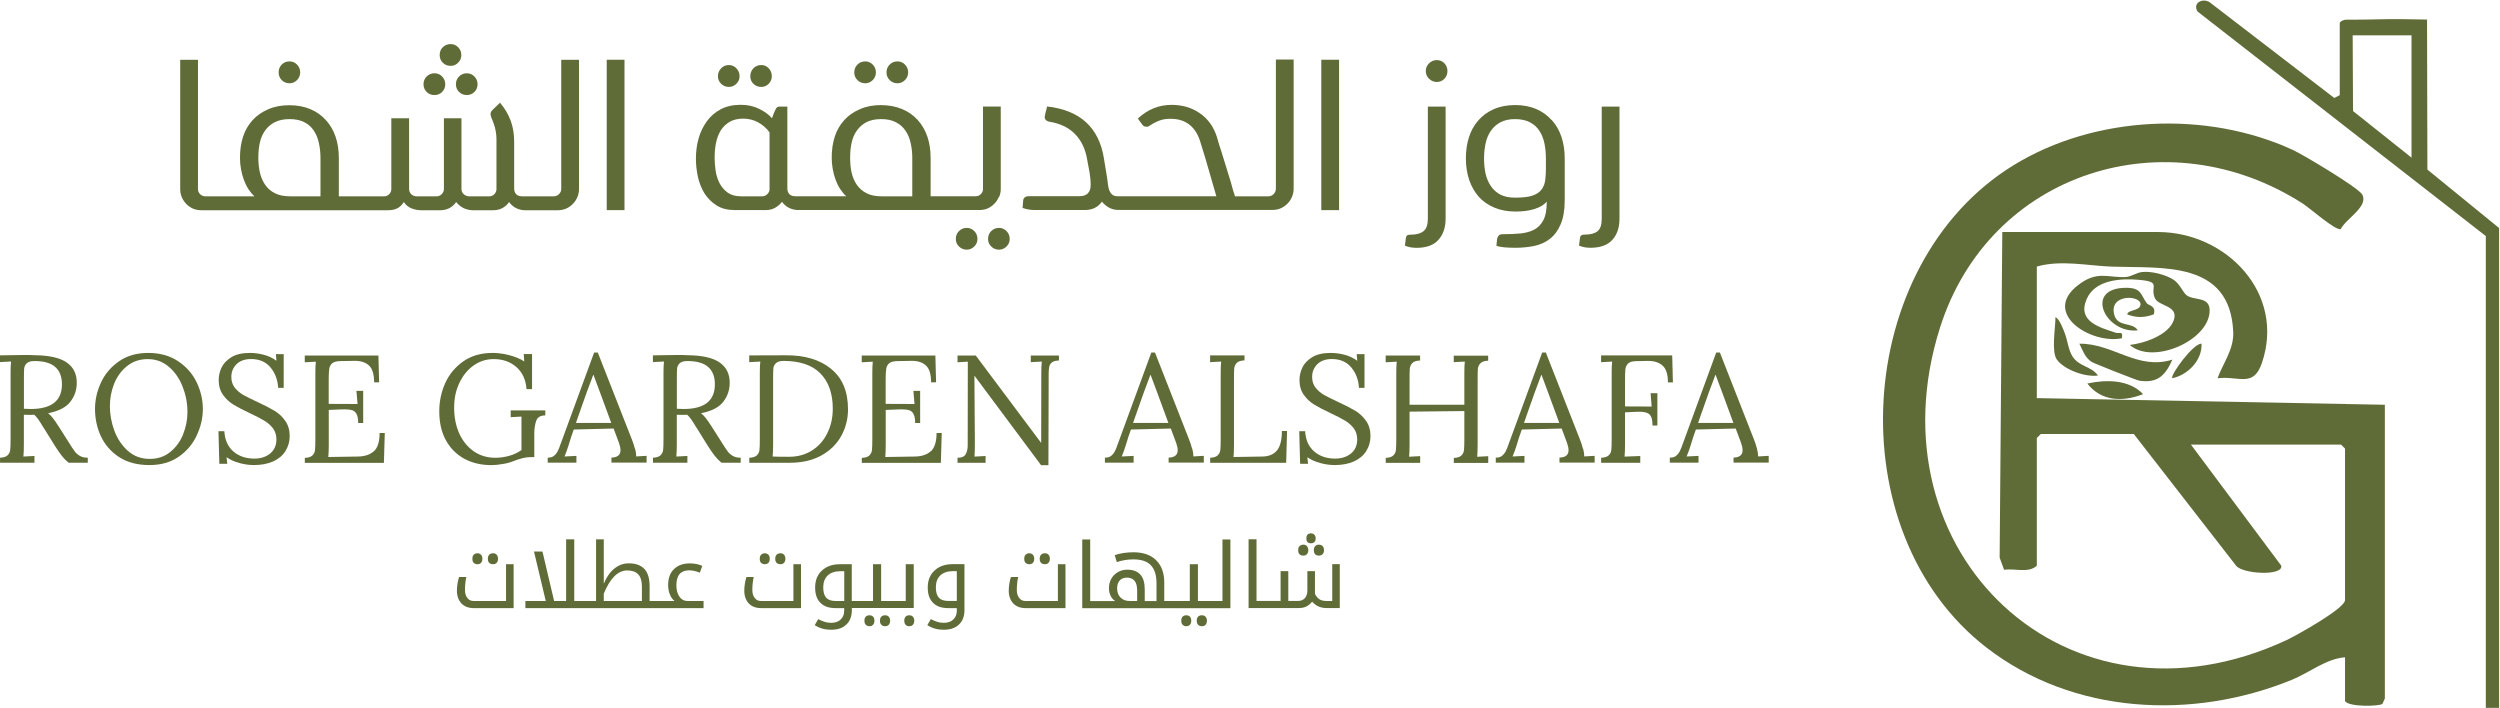 <?xml version="1.0" encoding="UTF-8" standalone="no"?>
<svg
   id="Layer_1"
   data-name="Layer 1"
   viewBox="0 0 512 144.912"
   version="1.1"
   width="512"
   height="144.912"
   xmlns="http://www.w3.org/2000/svg"
   xmlns:svg="http://www.w3.org/2000/svg">
  <defs
     id="defs1">
    <style
       id="style1">
      .cls-1 {
        fill: #606c38;
      }

      .cls-2 {
        fill: none;
      }
    </style>
    <clipPath
       id="clippath">
      <rect
         class="cls-2"
         x="-2007.37"
         y="51.82"
         width="310.67"
         height="108"
         id="rect1" />
    </clipPath>
  </defs>
  <g
     id="g65"
     transform="matrix(1.205,0,0,1.205,-11.373,331.741)">
    <g
       id="g8"
       transform="translate(-223.635,-320.931)">
      <path
         class="cls-1"
         d="m 579.25,90.93 c 4.16,-1.18 8.72,-0.12 12.85,0.02 8.46,0.29 20.03,-1.07 20.53,11.12 0.12,2.93 -1.72,5.26 -2.67,7.84 3.7,-0.42 6.1,1.65 7.55,-2.61 4.01,-11.79 -6.02,-22.24 -17.71,-22.24 h -26.42 l -0.45,55.35 0.75,2.05 c 1.79,-0.26 4.22,0.63 5.57,-0.7 v -21.69 l 0.68,-0.68 h 15.8 l 17.38,22.37 c 1.07,1.44 8.08,1.81 7.68,0 l -15.35,-20.57 h 25.51 l 0.68,0.68 v 25.75 c 0,1.41 -8.32,6.04 -9.92,6.79 -37.3,17.37 -71.03,-14.86 -58.92,-53.08 8.42,-26.58 38.56,-35.95 61.68,-21.09 1.2,0.77 5.51,4.6 6.43,4.33 0.88,-1.79 4.72,-3.79 3.68,-5.85 -0.58,-1.15 -10.06,-6.8 -11.82,-7.61 -14.66,-6.75 -33.65,-5.87 -47.42,2.57 -27.39,16.78 -30.11,62.35 -4.62,82.03 14.72,11.36 34.95,12.36 51.87,5.46 2.99,-1.22 5.83,-3.59 9.04,-3.83 v 7.45 c 0.68,1.03 5.76,0.89 6.35,0.48 l 0.42,-0.93 v -49.92 c 0,0 -59.15,-1.13 -59.15,-1.13 z"
         id="path1" />
      <path
         class="cls-1"
         d="m 645.63,74.44 -0.06,-25.49 c -4.52,-0.08 -4.6,-0.08 -6.6,-0.07 -2.29,0.02 -3.2,0.1 -7.15,0.09 -0.37,0 -1.09,0.27 -1.09,0.63 v 12.2 l -0.92,0.48 -21.21,-16.29 c -1.23,-0.75 -2.91,0.17 -2.04,1.59 l 49,38.17 v 80.19 h 2.26 V 84.39 l -12.19,-9.94 z m -2.71,-2.03 -9.93,-7.91 -0.06,-12.87 h 0.74 c 0,0 9.26,0 9.26,0 v 20.78 z"
         id="path2" />
      <path
         class="cls-1"
         d="m 604.66,95.77 c -0.56,-0.45 -1.13,-1.91 -2.15,-2.58 -1.34,-0.89 -3.78,-1.51 -5.38,-1.33 -0.97,0.11 -1.88,0.81 -2.79,0.85 -3.13,0.13 -4.83,-1.14 -8.09,1.38 -6.23,4.81 2.2,10.09 7.45,9.03 0.23,-1.35 -0.36,-0.71 -1.06,-0.95 -2.68,-0.9 -6.57,-1.89 -4.92,-5.71 1.44,-3.32 5.83,-3.55 8.91,-3.27 3.94,0.35 1.75,1.12 2.71,3.16 0.62,1.32 3.99,1.2 3.21,3.62 -0.84,2.61 -5.07,4.02 -7.5,4.28 3.89,3.47 13.61,-0.77 13.57,-5.89 -0.02,-2.43 -2.69,-1.58 -3.97,-2.59 z"
         id="path3" />
      <path
         class="cls-1"
         d="m 602.28,106.75 c -5.92,1.86 -10.04,-2.77 -15.8,-2.71 0.58,1.16 0.95,2.37 2.09,3.1 0.4,0.25 7.67,3.13 8.1,3.19 3.12,0.47 4.44,-0.92 5.62,-3.58 z"
         id="path4" />
      <path
         class="cls-1"
         d="m 594.61,99.06 c 1.59,0.61 2.92,0.57 4.51,0 0.45,-1.51 -0.87,-1.45 -1.21,-1.93 -1.06,-1.5 -0.88,-2.6 -3.53,-2.59 -7.21,0.04 -3.48,7.86 2.03,7.23 -0.91,-1.47 -3.38,-0.49 -3.98,-2.58 -1.08,-3.74 4.78,-3.44 4.43,-1.71 -0.21,1.04 -2.13,0.76 -2.25,1.58 z"
         id="path5" />
      <path
         class="cls-1"
         d="m 585.36,106.28 c -0.76,-1.15 -0.86,-2.72 -1.37,-4.05 -0.28,-0.73 -0.88,-2.36 -1.57,-2.71 -0.01,1.89 -0.73,5.87 0.23,7.21 1.24,1.74 4.86,3.04 6.99,2.72 -1.06,-1.55 -3.17,-1.49 -4.27,-3.17 z"
         id="path6" />
      <path
         class="cls-1"
         d="m 597.31,112.61 c -2.39,-2.5 -6.28,-2.5 -9.48,-1.8 2.38,3.08 6.1,3.14 9.48,1.8 z"
         id="path7" />
      <path
         class="cls-1"
         d="m 607.24,104.04 c -1.42,-0.09 -5.41,5.43 -4.96,5.87 2.67,-0.57 5.1,-3.08 4.96,-5.87 z"
         id="path8" />
    </g>
    <g
       id="g25"
       transform="translate(-223.635,-320.931)">
      <path
         class="cls-1"
         d="m 282.3,59.78 c 0.48,0 0.9,-0.18 1.25,-0.54 0.36,-0.36 0.54,-0.8 0.54,-1.31 0,-0.51 -0.18,-0.97 -0.54,-1.33 -0.35,-0.36 -0.77,-0.54 -1.25,-0.54 -0.54,0 -0.99,0.18 -1.35,0.54 -0.35,0.36 -0.52,0.81 -0.52,1.33 0,0.52 0.17,0.95 0.52,1.31 0.36,0.36 0.81,0.54 1.35,0.54 z"
         id="path9" />
      <path
         class="cls-1"
         d="m 306.92,61.78 c 0.51,0 0.94,-0.17 1.29,-0.52 0.36,-0.36 0.54,-0.8 0.54,-1.31 0,-0.51 -0.18,-0.97 -0.54,-1.33 -0.35,-0.36 -0.78,-0.54 -1.29,-0.54 -0.51,0 -0.97,0.18 -1.33,0.54 -0.36,0.36 -0.54,0.81 -0.54,1.33 0,0.52 0.18,0.95 0.54,1.31 0.36,0.35 0.8,0.52 1.33,0.52 z"
         id="path10" />
      <path
         class="cls-1"
         d="m 310.56,59.95 c 0,0.52 0.18,0.95 0.54,1.31 0.36,0.35 0.8,0.52 1.31,0.52 0.51,0 0.93,-0.17 1.29,-0.52 0.36,-0.36 0.54,-0.8 0.54,-1.31 0,-0.51 -0.18,-0.97 -0.54,-1.33 -0.36,-0.36 -0.79,-0.54 -1.29,-0.54 -0.5,0 -0.95,0.18 -1.31,0.54 -0.36,0.36 -0.54,0.81 -0.54,1.33 z"
         id="path11" />
      <path
         class="cls-1"
         d="m 309.67,56.82 c 0.5,0 0.92,-0.18 1.27,-0.54 0.36,-0.36 0.54,-0.79 0.54,-1.29 0,-0.54 -0.18,-0.98 -0.54,-1.33 -0.35,-0.36 -0.77,-0.54 -1.27,-0.54 -0.54,0 -0.99,0.18 -1.35,0.54 -0.36,0.36 -0.52,0.79 -0.52,1.33 0,0.5 0.17,0.93 0.52,1.29 0.36,0.36 0.81,0.54 1.35,0.54 z"
         id="path12" />
      <path
         class="cls-1"
         d="m 328.46,77.76 c 0,0.33 -0.14,0.62 -0.4,0.88 -0.25,0.24 -0.54,0.35 -0.85,0.35 h -5.42 c -0.41,0 -0.73,-0.11 -0.98,-0.35 -0.24,-0.25 -0.35,-0.57 -0.35,-0.98 v -7.94 c 0,-1.32 -0.2,-2.52 -0.6,-3.6 -0.41,-1.09 -1.01,-2.11 -1.81,-3.04 l -1.25,1.21 c -0.28,0.27 -0.4,0.54 -0.35,0.83 0.04,0.29 0.15,0.6 0.31,0.92 0.23,0.56 0.42,1.14 0.54,1.75 0.12,0.61 0.17,1.26 0.15,1.94 v 8.04 c 0,0.33 -0.12,0.62 -0.38,0.88 -0.25,0.24 -0.54,0.35 -0.88,0.35 h -3.29 c -0.39,0 -0.72,-0.11 -1,-0.35 -0.27,-0.25 -0.4,-0.56 -0.4,-0.94 V 65.73 h -2.98 v 12.04 c 0,0.33 -0.14,0.62 -0.4,0.88 -0.25,0.24 -0.54,0.35 -0.85,0.35 h -3.31 c -0.39,0 -0.72,-0.11 -0.98,-0.35 -0.25,-0.25 -0.38,-0.56 -0.38,-0.94 V 65.73 h -3.02 v 12.04 c 0,0.33 -0.12,0.62 -0.38,0.88 -0.25,0.24 -0.54,0.35 -0.88,0.35 h -7.66 v -6.54 c 0,-1.32 -0.19,-2.53 -0.56,-3.62 -0.38,-1.09 -0.93,-2.03 -1.65,-2.81 -0.71,-0.79 -1.58,-1.41 -2.62,-1.85 -1.04,-0.44 -2.24,-0.67 -3.58,-0.67 -1.34,0 -2.56,0.23 -3.6,0.69 -1.04,0.45 -1.93,1.06 -2.65,1.85 -0.72,0.79 -1.27,1.73 -1.62,2.81 -0.35,1.08 -0.52,2.28 -0.52,3.58 0,0.64 0.05,1.28 0.17,1.92 0.11,0.64 0.27,1.24 0.48,1.81 0.21,0.57 0.46,1.1 0.77,1.58 0.32,0.49 0.67,0.91 1.04,1.25 h -8.3 c -0.35,0 -0.66,-0.11 -0.92,-0.35 -0.25,-0.25 -0.38,-0.54 -0.38,-0.88 V 55.79 h -3.02 v 21.98 c 0,0.49 0.09,0.95 0.27,1.38 0.19,0.43 0.45,0.81 0.77,1.15 0.33,0.33 0.71,0.6 1.15,0.79 0.44,0.18 0.91,0.27 1.4,0.27 H 299 c 0.58,0 1.09,-0.09 1.52,-0.29 0.44,-0.19 0.84,-0.56 1.19,-1.1 0.34,0.52 0.79,0.88 1.33,1.08 0.54,0.21 1.08,0.31 1.62,0.31 h 3.25 c 0.55,0 1.06,-0.11 1.52,-0.35 0.47,-0.25 0.86,-0.59 1.17,-1.04 0.39,0.47 0.83,0.83 1.33,1.06 0.5,0.22 1.01,0.33 1.54,0.33 h 3.38 c 0.59,0 1.12,-0.11 1.58,-0.35 0.47,-0.25 0.86,-0.59 1.17,-1.04 0.34,0.47 0.76,0.83 1.25,1.06 0.5,0.22 0.98,0.33 1.46,0.33 h 5.58 c 0.48,0 0.94,-0.09 1.38,-0.27 0.44,-0.19 0.82,-0.46 1.15,-0.79 0.33,-0.33 0.59,-0.71 0.77,-1.15 0.19,-0.43 0.29,-0.89 0.29,-1.38 V 55.79 h -3.02 v 21.98 z m -40.91,1.23 h -5.23 c -0.99,0 -1.83,-0.17 -2.52,-0.52 -0.68,-0.34 -1.23,-0.82 -1.65,-1.42 -0.42,-0.61 -0.72,-1.3 -0.9,-2.08 -0.18,-0.79 -0.27,-1.64 -0.27,-2.54 0,-0.9 0.08,-1.75 0.25,-2.54 0.18,-0.8 0.48,-1.5 0.9,-2.08 0.42,-0.59 0.96,-1.07 1.65,-1.42 0.68,-0.34 1.52,-0.52 2.52,-0.52 1,0 1.85,0.18 2.52,0.54 0.68,0.35 1.21,0.83 1.6,1.44 0.4,0.6 0.69,1.3 0.85,2.1 0.18,0.79 0.27,1.62 0.27,2.5 v 6.54 z"
         id="path13" />
      <rect
         class="cls-1"
         x="336.19"
         y="55.78"
         width="3.02"
         height="25.56"
         id="rect13" />
      <path
         class="cls-1"
         d="m 356.96,60.4 c 0.48,0 0.91,-0.18 1.27,-0.54 0.36,-0.36 0.54,-0.78 0.54,-1.27 0,-0.53 -0.18,-0.98 -0.54,-1.35 -0.36,-0.38 -0.79,-0.56 -1.27,-0.56 -0.53,0 -0.97,0.19 -1.33,0.56 -0.36,0.38 -0.54,0.83 -0.54,1.35 0,0.49 0.18,0.91 0.54,1.27 0.36,0.36 0.8,0.54 1.33,0.54 z"
         id="path14" />
      <path
         class="cls-1"
         d="m 362.46,60.4 c 0.5,0 0.92,-0.18 1.27,-0.54 0.34,-0.36 0.52,-0.78 0.52,-1.27 0,-0.53 -0.18,-0.98 -0.52,-1.35 -0.35,-0.38 -0.77,-0.56 -1.27,-0.56 -0.54,0 -0.99,0.19 -1.35,0.56 -0.35,0.38 -0.52,0.83 -0.52,1.35 0,0.49 0.17,0.91 0.52,1.27 0.36,0.36 0.81,0.54 1.35,0.54 z"
         id="path15" />
      <path
         class="cls-1"
         d="m 385.61,59.78 c 0.48,0 0.91,-0.18 1.27,-0.54 0.36,-0.36 0.54,-0.8 0.54,-1.31 0,-0.51 -0.18,-0.97 -0.54,-1.33 -0.36,-0.36 -0.79,-0.54 -1.27,-0.54 -0.53,0 -0.97,0.18 -1.33,0.54 -0.36,0.36 -0.54,0.81 -0.54,1.33 0,0.52 0.18,0.95 0.54,1.31 0.36,0.36 0.8,0.54 1.33,0.54 z"
         id="path16" />
      <path
         class="cls-1"
         d="m 380.13,59.78 c 0.48,0 0.91,-0.18 1.27,-0.54 0.36,-0.36 0.54,-0.8 0.54,-1.31 0,-0.51 -0.18,-0.97 -0.54,-1.33 -0.36,-0.36 -0.79,-0.54 -1.27,-0.54 -0.53,0 -0.97,0.18 -1.33,0.54 -0.36,0.36 -0.54,0.81 -0.54,1.33 0,0.52 0.18,0.95 0.54,1.31 0.36,0.36 0.8,0.54 1.33,0.54 z"
         id="path17" />
      <path
         class="cls-1"
         d="m 397.39,84.36 c -0.53,0 -0.97,0.18 -1.33,0.54 -0.36,0.36 -0.54,0.8 -0.54,1.33 0,0.53 0.18,0.94 0.54,1.29 0.36,0.36 0.8,0.54 1.33,0.54 0.48,0 0.91,-0.18 1.27,-0.54 0.36,-0.35 0.54,-0.78 0.54,-1.29 0,-0.51 -0.18,-0.97 -0.54,-1.33 -0.36,-0.36 -0.79,-0.54 -1.27,-0.54 z"
         id="path18" />
      <path
         class="cls-1"
         d="m 402.87,79.13 c 0.19,-0.43 0.29,-0.89 0.29,-1.38 V 63.73 h -3.02 v 14.02 c 0,0.33 -0.12,0.62 -0.38,0.88 -0.24,0.24 -0.53,0.35 -0.88,0.35 h -7.64 v -6.54 c 0,-1.32 -0.19,-2.53 -0.56,-3.62 -0.38,-1.09 -0.93,-2.03 -1.65,-2.81 -0.71,-0.79 -1.59,-1.41 -2.65,-1.85 -1.06,-0.44 -2.26,-0.67 -3.6,-0.67 -1.34,0 -2.52,0.23 -3.56,0.69 -1.04,0.45 -1.93,1.06 -2.65,1.85 -0.72,0.79 -1.27,1.73 -1.62,2.81 -0.35,1.08 -0.52,2.28 -0.52,3.58 0,0.64 0.05,1.28 0.17,1.92 0.11,0.64 0.27,1.24 0.48,1.81 0.21,0.57 0.46,1.1 0.77,1.58 0.32,0.49 0.67,0.91 1.04,1.25 h -8.67 c -0.41,0 -0.73,-0.11 -0.98,-0.35 -0.24,-0.25 -0.35,-0.57 -0.35,-0.98 v -13.9 h -1.42 c -0.12,0 -0.23,0.04 -0.31,0.1 -0.07,0.07 -0.14,0.14 -0.19,0.21 -0.14,0.27 -0.28,0.57 -0.42,0.92 -0.14,0.35 -0.23,0.59 -0.27,0.73 -0.53,-0.59 -1.25,-1.12 -2.17,-1.58 -0.92,-0.46 -1.97,-0.69 -3.15,-0.69 -1.29,0 -2.42,0.25 -3.38,0.75 -0.95,0.5 -1.73,1.18 -2.35,2.02 -0.62,0.85 -1.1,1.82 -1.42,2.92 -0.31,1.1 -0.46,2.25 -0.46,3.46 0,1 0.11,2.02 0.33,3.06 0.23,1.04 0.61,1.99 1.12,2.83 0.53,0.83 1.21,1.52 2.06,2.06 0.84,0.53 1.88,0.79 3.1,0.79 h 5.29 c 0.57,0 1.08,-0.12 1.54,-0.38 0.47,-0.26 0.86,-0.6 1.19,-1.02 0.34,0.47 0.77,0.83 1.27,1.06 0.5,0.22 0.98,0.33 1.46,0.33 h 30.83 c 0.51,0 0.98,-0.09 1.4,-0.27 0.43,-0.19 0.8,-0.46 1.12,-0.79 0.33,-0.33 0.59,-0.71 0.77,-1.15 z m -39,-1.37 c 0,0.33 -0.14,0.62 -0.4,0.88 -0.25,0.24 -0.54,0.35 -0.85,0.35 h -3.6 c -0.93,0 -1.69,-0.21 -2.27,-0.62 -0.57,-0.42 -1.03,-0.95 -1.38,-1.6 -0.33,-0.65 -0.56,-1.36 -0.67,-2.12 -0.11,-0.76 -0.17,-1.49 -0.17,-2.19 0,-0.88 0.07,-1.71 0.23,-2.52 0.17,-0.82 0.44,-1.53 0.81,-2.15 0.39,-0.61 0.9,-1.09 1.52,-1.46 0.62,-0.36 1.4,-0.54 2.33,-0.54 0.88,0 1.7,0.21 2.48,0.62 0.78,0.42 1.43,0.99 1.96,1.71 v 9.65 z m 24.26,1.23 h -5.25 c -1,0 -1.84,-0.17 -2.52,-0.52 -0.68,-0.34 -1.23,-0.82 -1.65,-1.42 -0.42,-0.61 -0.72,-1.3 -0.9,-2.08 -0.17,-0.79 -0.25,-1.64 -0.25,-2.54 0,-0.9 0.08,-1.75 0.25,-2.54 0.18,-0.8 0.48,-1.5 0.9,-2.08 0.42,-0.59 0.96,-1.07 1.62,-1.42 0.67,-0.34 1.5,-0.52 2.5,-0.52 1,0 1.85,0.18 2.52,0.54 0.68,0.35 1.22,0.83 1.62,1.44 0.42,0.6 0.71,1.3 0.88,2.1 0.18,0.79 0.27,1.62 0.27,2.5 v 6.54 z"
         id="path19" />
      <path
         class="cls-1"
         d="m 402.87,84.36 c -0.53,0 -0.97,0.18 -1.33,0.54 -0.36,0.36 -0.54,0.8 -0.54,1.33 0,0.53 0.18,0.94 0.54,1.29 0.36,0.36 0.8,0.54 1.33,0.54 0.48,0 0.91,-0.18 1.27,-0.54 0.36,-0.35 0.54,-0.78 0.54,-1.29 0,-0.51 -0.18,-0.97 -0.54,-1.33 -0.36,-0.36 -0.79,-0.54 -1.27,-0.54 z"
         id="path20" />
      <path
         class="cls-1"
         d="m 449.91,77.76 c 0,0.33 -0.14,0.62 -0.4,0.88 -0.25,0.24 -0.54,0.35 -0.85,0.35 h -5.69 c -0.12,-0.4 -0.25,-0.8 -0.38,-1.21 -0.12,-0.4 -0.24,-0.82 -0.35,-1.27 l -1.58,-5.12 c -0.14,-0.42 -0.27,-0.82 -0.4,-1.23 -0.12,-0.42 -0.24,-0.82 -0.35,-1.21 -0.28,-0.9 -0.67,-1.69 -1.17,-2.38 -0.5,-0.68 -1.09,-1.25 -1.77,-1.71 -0.67,-0.47 -1.41,-0.82 -2.21,-1.06 -0.81,-0.23 -1.66,-0.35 -2.56,-0.35 -2.16,0 -4.06,0.77 -5.73,2.31 0.01,0.02 0.05,0.08 0.12,0.19 0.07,0.1 0.15,0.21 0.23,0.33 0.08,0.11 0.17,0.22 0.25,0.33 0.08,0.1 0.13,0.17 0.15,0.21 0.17,0.24 0.4,0.35 0.71,0.35 0.22,0 0.42,-0.07 0.58,-0.21 0.59,-0.39 1.15,-0.67 1.65,-0.85 0.5,-0.19 1.11,-0.29 1.83,-0.29 1.32,0 2.39,0.33 3.21,0.98 0.82,0.64 1.42,1.55 1.81,2.73 0.14,0.41 0.46,1.45 0.96,3.12 0.5,1.67 1.11,3.78 1.83,6.33 h -16.85 c -0.46,0 -0.82,-0.17 -1.08,-0.52 -0.25,-0.34 -0.41,-0.82 -0.48,-1.44 -0.03,-0.28 -0.08,-0.65 -0.15,-1.12 -0.07,-0.47 -0.15,-0.94 -0.23,-1.42 -0.07,-0.47 -0.14,-0.89 -0.21,-1.25 -0.06,-0.36 -0.09,-0.57 -0.1,-0.65 -0.41,-2.61 -1.41,-4.66 -3.02,-6.15 -1.6,-1.48 -3.81,-2.39 -6.65,-2.71 -0.04,0.18 -0.08,0.36 -0.12,0.54 -0.06,0.17 -0.1,0.35 -0.15,0.54 -0.03,0.18 -0.06,0.35 -0.1,0.52 -0.07,0.28 -0.02,0.51 0.15,0.69 0.18,0.17 0.4,0.27 0.65,0.31 1.83,0.31 3.28,1.01 4.33,2.1 1.07,1.1 1.76,2.55 2.06,4.35 0.14,0.74 0.27,1.45 0.4,2.15 0.12,0.7 0.19,1.42 0.19,2.17 0,0.62 -0.17,1.1 -0.5,1.42 -0.33,0.31 -0.79,0.46 -1.38,0.46 h -8.65 c -0.25,0 -0.47,0.06 -0.65,0.19 -0.17,0.12 -0.27,0.31 -0.29,0.56 l -0.1,1.25 c 0.38,0.12 0.72,0.22 1.04,0.27 0.33,0.06 0.65,0.08 0.94,0.08 h 8.62 c 1.26,0 2.22,-0.47 2.88,-1.42 0.38,0.46 0.8,0.81 1.29,1.06 0.48,0.24 0.98,0.35 1.5,0.35 h 26.21 c 0.48,0 0.94,-0.09 1.38,-0.27 0.44,-0.19 0.82,-0.46 1.15,-0.79 0.33,-0.33 0.59,-0.71 0.77,-1.15 0.19,-0.43 0.29,-0.89 0.29,-1.38 V 55.74 h -3.02 v 21.98 z"
         id="path21" />
      <rect
         class="cls-1"
         x="457.64"
         y="55.78"
         width="3.02"
         height="25.56"
         id="rect21" />
      <path
         class="cls-1"
         d="m 477.27,55.84 c -0.5,0 -0.94,0.18 -1.31,0.54 -0.38,0.36 -0.56,0.81 -0.56,1.33 0,0.52 0.19,0.95 0.56,1.31 0.38,0.36 0.81,0.54 1.31,0.54 0.5,0 0.94,-0.18 1.29,-0.54 0.34,-0.36 0.52,-0.8 0.52,-1.31 0,-0.51 -0.18,-0.97 -0.52,-1.33 -0.35,-0.36 -0.78,-0.54 -1.29,-0.54 z"
         id="path22" />
      <path
         class="cls-1"
         d="m 475.75,82.76 c 0,1.04 -0.24,1.76 -0.73,2.15 -0.49,0.4 -1.22,0.6 -2.19,0.6 -0.24,0 -0.43,0.03 -0.56,0.1 -0.14,0.07 -0.23,0.26 -0.27,0.58 l -0.15,1.19 c 0.33,0.14 0.67,0.23 1,0.29 0.33,0.05 0.66,0.08 0.98,0.08 1.67,0 2.9,-0.45 3.71,-1.35 0.82,-0.91 1.23,-2.12 1.23,-3.65 v -19 h -3.02 v 19 z"
         id="path23" />
      <path
         class="cls-1"
         d="m 496.78,66.03 c -0.71,-0.8 -1.58,-1.43 -2.62,-1.88 -1.04,-0.44 -2.24,-0.67 -3.58,-0.67 -1.34,0 -2.6,0.24 -3.65,0.71 -1.04,0.46 -1.92,1.1 -2.62,1.92 -0.71,0.81 -1.24,1.76 -1.58,2.85 -0.35,1.1 -0.52,2.29 -0.52,3.58 0,1.29 0.19,2.57 0.56,3.67 0.38,1.1 0.92,2.05 1.62,2.85 0.72,0.79 1.6,1.41 2.65,1.85 1.04,0.44 2.23,0.67 3.58,0.67 1.35,0 2.39,-0.15 3.29,-0.44 0.9,-0.29 1.58,-0.7 2.04,-1.23 v 0.17 c 0,1.28 -0.2,2.27 -0.58,2.98 -0.38,0.72 -0.9,1.26 -1.56,1.6 -0.67,0.34 -1.45,0.56 -2.35,0.65 -0.91,0.08 -1.88,0.12 -2.92,0.12 -0.35,0 -0.59,0.07 -0.73,0.21 -0.14,0.14 -0.24,0.33 -0.29,0.58 l -0.12,1.19 c 0.32,0.11 0.75,0.19 1.29,0.25 0.54,0.05 1.17,0.08 1.9,0.08 1.14,0 2.21,-0.1 3.23,-0.31 1.01,-0.21 1.9,-0.61 2.67,-1.21 0.76,-0.58 1.38,-1.41 1.83,-2.48 0.46,-1.06 0.69,-2.43 0.69,-4.12 v -7.08 c 0,-1.33 -0.19,-2.55 -0.56,-3.67 -0.38,-1.11 -0.93,-2.06 -1.65,-2.85 z m -0.96,7.96 c 0,0.83 -0.04,1.58 -0.12,2.23 -0.08,0.64 -0.3,1.19 -0.65,1.65 -0.35,0.45 -0.87,0.79 -1.56,1.02 -0.7,0.22 -1.67,0.33 -2.92,0.33 -1,0 -1.83,-0.17 -2.5,-0.52 -0.67,-0.36 -1.21,-0.84 -1.62,-1.46 -0.42,-0.62 -0.72,-1.34 -0.9,-2.15 -0.17,-0.8 -0.25,-1.65 -0.25,-2.54 0,-0.89 0.09,-1.76 0.27,-2.58 0.18,-0.82 0.48,-1.53 0.9,-2.12 0.42,-0.61 0.96,-1.09 1.62,-1.44 0.68,-0.36 1.51,-0.54 2.48,-0.54 0.97,0 1.85,0.18 2.52,0.54 0.68,0.35 1.22,0.83 1.62,1.46 0.4,0.61 0.69,1.32 0.85,2.12 0.17,0.81 0.25,1.66 0.25,2.56 v 1.44 z"
         id="path24" />
      <path
         class="cls-1"
         d="M 505.3,63.76 V 82.8 c 0,1.04 -0.24,1.75 -0.71,2.12 -0.47,0.39 -1.2,0.58 -2.17,0.58 -0.24,0 -0.43,0.03 -0.56,0.1 -0.14,0.07 -0.23,0.26 -0.27,0.58 l -0.15,1.19 c 0.32,0.14 0.65,0.23 0.98,0.29 0.34,0.05 0.67,0.08 0.96,0.08 1.67,0 2.9,-0.45 3.71,-1.33 0.82,-0.89 1.23,-2.1 1.23,-3.62 V 63.75 h -3.02 z"
         id="path25" />
    </g>
    <g
       id="g42"
       transform="translate(-223.635,-320.931)">
      <path
         class="cls-1"
         d="m 245.77,122.32 c -0.25,-0.32 -0.56,-0.78 -0.94,-1.4 l -1.77,-2.79 c -0.42,-0.65 -0.75,-1.13 -1,-1.44 -0.24,-0.32 -0.51,-0.59 -0.81,-0.83 1.8,-0.36 3.07,-1.01 3.79,-1.96 0.73,-0.96 1.09,-2.04 1.08,-3.25 0,-1.48 -0.57,-2.62 -1.71,-3.42 -1.14,-0.79 -2.93,-1.2 -5.38,-1.23 -0.42,-0.03 -1.04,-0.04 -1.88,-0.04 -0.92,0 -2.28,0.02 -4.08,0.06 v 1.15 l 1.88,-0.1 c -0.06,0.52 -0.08,1.14 -0.08,1.88 v 11.25 c 0,0.89 -0.02,1.52 -0.06,1.88 -0.03,0.35 -0.18,0.66 -0.44,0.92 -0.25,0.25 -0.68,0.39 -1.29,0.42 v 0.85 h 5.85 v -1.15 l -1.88,0.1 c 0.05,-0.46 0.08,-1.15 0.08,-2.06 v -5.04 c 0.22,0.02 0.57,0.02 1.04,0.02 0.33,0 0.57,0 0.73,-0.02 0.23,0.22 0.46,0.48 0.67,0.77 0.21,0.29 0.45,0.68 0.73,1.15 l 0.35,0.54 1.73,2.79 c 0.44,0.68 0.82,1.24 1.15,1.67 0.32,0.42 0.71,0.83 1.19,1.23 h 3.27 v -0.85 c -0.52,0 -0.95,-0.09 -1.31,-0.29 -0.36,-0.21 -0.67,-0.47 -0.92,-0.79 z m -7.48,-7.18 c -0.25,0 -0.64,-0.01 -1.15,-0.04 v -5 c 0,-0.89 0.01,-1.51 0.04,-1.85 0.04,-0.34 0.19,-0.64 0.44,-0.88 0.26,-0.25 0.7,-0.38 1.31,-0.38 1.58,0 2.76,0.33 3.52,1 0.76,0.66 1.15,1.64 1.15,2.96 0,2.79 -1.77,4.19 -5.31,4.19 z"
         id="path26" />
      <path
         class="cls-1"
         d="m 263.36,107.03 c -1.41,-0.94 -3.1,-1.42 -5.08,-1.42 -1.98,0 -3.6,0.47 -4.98,1.42 -1.36,0.95 -2.39,2.15 -3.06,3.6 -0.68,1.46 -1.02,2.96 -1.02,4.5 0,1.62 0.32,3.16 0.98,4.6 0.67,1.45 1.69,2.64 3.08,3.56 1.39,0.92 3.12,1.38 5.21,1.38 1.94,0 3.59,-0.47 4.96,-1.42 1.36,-0.94 2.38,-2.15 3.06,-3.62 0.69,-1.47 1.04,-2.97 1.04,-4.5 0,-1.53 -0.35,-3.04 -1.04,-4.5 -0.7,-1.46 -1.74,-2.66 -3.15,-3.6 z m 0.83,12.44 c -0.5,1.21 -1.23,2.2 -2.19,2.98 -0.96,0.78 -2.12,1.17 -3.48,1.17 -1.46,0 -2.7,-0.46 -3.73,-1.38 -1.02,-0.92 -1.78,-2.06 -2.29,-3.44 -0.5,-1.38 -0.75,-2.75 -0.75,-4.12 0,-1.37 0.24,-2.61 0.73,-3.85 0.5,-1.23 1.23,-2.23 2.21,-3 0.97,-0.78 2.14,-1.17 3.5,-1.17 1.36,0 2.57,0.44 3.58,1.31 1.03,0.88 1.81,2.01 2.35,3.4 0.54,1.38 0.81,2.8 0.81,4.27 0,1.33 -0.25,2.61 -0.75,3.83 z"
         id="path27" />
      <path
         class="cls-1"
         d="m 279.7,115.43 c -0.71,-0.43 -1.66,-0.92 -2.83,-1.46 -1.04,-0.48 -1.85,-0.89 -2.44,-1.21 -0.57,-0.33 -1.06,-0.75 -1.46,-1.25 -0.39,-0.51 -0.58,-1.11 -0.58,-1.81 0,-0.86 0.29,-1.58 0.88,-2.17 0.59,-0.58 1.42,-0.88 2.46,-0.88 1.42,0 2.52,0.47 3.31,1.42 0.79,0.95 1.23,2.1 1.31,3.48 h 0.94 v -5.73 h -1.33 l 0.1,1.12 c -0.66,-0.48 -1.38,-0.82 -2.17,-1.02 -0.79,-0.21 -1.58,-0.31 -2.35,-0.31 -1.31,0 -2.35,0.24 -3.15,0.73 -0.79,0.49 -1.35,1.08 -1.67,1.77 -0.32,0.7 -0.48,1.39 -0.48,2.08 0,1 0.24,1.85 0.73,2.54 0.48,0.68 1.07,1.23 1.75,1.65 0.69,0.42 1.62,0.91 2.79,1.46 1.01,0.47 1.82,0.89 2.42,1.25 0.61,0.35 1.11,0.79 1.52,1.31 0.4,0.53 0.6,1.17 0.6,1.92 0,1.02 -0.36,1.81 -1.08,2.4 -0.71,0.57 -1.6,0.85 -2.67,0.85 -1.43,0 -2.62,-0.4 -3.56,-1.21 -0.93,-0.8 -1.45,-1.95 -1.54,-3.44 h -1 l 0.15,5.54 h 1.35 l -0.12,-1.12 c 0.62,0.43 1.34,0.76 2.17,0.98 0.83,0.23 1.65,0.35 2.46,0.35 1.28,0 2.38,-0.21 3.29,-0.62 0.91,-0.41 1.61,-1 2.08,-1.75 0.48,-0.75 0.73,-1.61 0.73,-2.58 0,-0.97 -0.26,-1.88 -0.77,-2.58 -0.5,-0.71 -1.11,-1.28 -1.83,-1.71 z"
         id="path28" />
      <path
         class="cls-1"
         d="m 296.62,122.3 c -0.64,0.6 -1.56,0.91 -2.77,0.92 l -4.98,0.08 c 0.05,-0.46 0.08,-1.14 0.08,-2.04 v -5.96 l 1.9,-0.08 0.81,-0.02 c 0.57,0 1.01,0.06 1.33,0.17 0.32,0.11 0.55,0.34 0.71,0.69 0.17,0.33 0.25,0.82 0.25,1.46 h 0.85 v -5.46 h -1.15 l 0.19,2.23 -4.9,-0.02 v -4.17 c 0,-0.83 0.03,-1.44 0.1,-1.83 0.07,-0.39 0.24,-0.69 0.52,-0.92 0.28,-0.22 0.73,-0.34 1.35,-0.35 l 2.23,-0.04 c 1.11,-0.04 1.97,0.2 2.58,0.73 0.62,0.52 0.94,1.49 0.94,2.92 h 0.85 l -0.12,-4.56 h -12.52 v 1.15 l 1.88,-0.1 c -0.06,0.52 -0.08,1.14 -0.08,1.88 v 11.25 c 0,0.89 -0.02,1.52 -0.06,1.88 -0.03,0.35 -0.18,0.66 -0.44,0.92 -0.25,0.25 -0.68,0.39 -1.29,0.42 v 0.85 h 13.44 l 0.15,-5.08 h -0.88 c 0,1.47 -0.33,2.52 -0.98,3.12 z"
         id="path29" />
      <path
         class="cls-1"
         d="m 319.89,116.53 1.81,-0.1 v 5.69 c -0.64,0.45 -1.35,0.78 -2.15,1 -0.79,0.21 -1.56,0.31 -2.31,0.31 -1.35,0 -2.56,-0.36 -3.62,-1.08 -1.06,-0.73 -1.89,-1.74 -2.48,-3.02 -0.58,-1.29 -0.88,-2.76 -0.88,-4.4 0,-1.64 0.3,-2.98 0.9,-4.25 0.61,-1.26 1.42,-2.25 2.44,-2.96 1.01,-0.71 2.14,-1.06 3.38,-1.06 1.54,0 2.82,0.45 3.85,1.35 1.04,0.91 1.61,2.16 1.73,3.75 h 0.94 v -5.96 h -1.42 l 0.1,1.25 c -0.74,-0.46 -1.59,-0.81 -2.56,-1.06 -0.96,-0.25 -1.91,-0.38 -2.83,-0.38 -1.93,0 -3.58,0.47 -4.96,1.42 -1.36,0.95 -2.39,2.18 -3.08,3.69 -0.68,1.52 -1.02,3.12 -1.02,4.81 0,1.88 0.36,3.5 1.1,4.88 0.75,1.38 1.79,2.43 3.12,3.17 1.34,0.73 2.89,1.1 4.62,1.1 0.58,0 1.23,-0.06 1.94,-0.19 0.72,-0.11 1.34,-0.28 1.85,-0.5 1.15,-0.44 2.09,-0.67 2.81,-0.67 h 0.71 v -3.98 c 0,-0.8 0.1,-1.52 0.31,-2.15 0.21,-0.64 0.73,-0.96 1.56,-0.96 v -0.85 h -5.88 v 1.15 z"
         id="path30" />
      <path
         class="cls-1"
         d="m 340.98,121.89 c -0.14,-0.55 -0.31,-1.07 -0.5,-1.54 l -5.81,-14.81 h -0.62 l -5.35,14.6 -0.27,0.73 c -0.22,0.66 -0.42,1.14 -0.58,1.46 -0.17,0.32 -0.39,0.58 -0.65,0.79 -0.25,0.2 -0.6,0.29 -1.04,0.29 v 0.85 h 4.88 v -1.15 l -2.02,0.1 c 0.26,-0.62 0.48,-1.22 0.65,-1.79 0.34,-1.15 0.65,-2.08 0.92,-2.79 l 6.77,-0.17 0.92,2.46 c 0.17,0.49 0.25,0.9 0.25,1.23 0,0.81 -0.52,1.22 -1.54,1.25 v 0.85 h 5.98 v -1.15 l -1.77,0.1 c 0.01,-0.34 -0.05,-0.79 -0.19,-1.33 z m -10.02,-4.38 0.44,-1.27 1.4,-3.96 1.1,-2.94 h 0.04 l 1.19,3.19 1.83,4.98 z"
         id="path31" />
      <path
         class="cls-1"
         d="m 356.74,122.32 c -0.25,-0.32 -0.56,-0.78 -0.94,-1.4 l -1.77,-2.79 c -0.42,-0.65 -0.75,-1.13 -1,-1.44 -0.24,-0.32 -0.51,-0.59 -0.81,-0.83 1.8,-0.36 3.07,-1.01 3.79,-1.96 0.73,-0.96 1.09,-2.04 1.08,-3.25 0,-1.48 -0.57,-2.62 -1.71,-3.42 -1.14,-0.79 -2.93,-1.2 -5.38,-1.23 -0.42,-0.03 -1.04,-0.04 -1.88,-0.04 -0.92,0 -2.28,0.02 -4.08,0.06 v 1.15 l 1.88,-0.1 c -0.06,0.52 -0.08,1.14 -0.08,1.88 v 11.25 c 0,0.89 -0.02,1.52 -0.06,1.88 -0.03,0.35 -0.18,0.66 -0.44,0.92 -0.25,0.25 -0.68,0.39 -1.29,0.42 v 0.85 h 5.85 v -1.15 l -1.88,0.1 c 0.05,-0.46 0.08,-1.15 0.08,-2.06 v -5.04 c 0.22,0.02 0.57,0.02 1.04,0.02 0.33,0 0.57,0 0.73,-0.02 0.23,0.22 0.46,0.48 0.67,0.77 0.21,0.29 0.45,0.68 0.73,1.15 l 0.35,0.54 1.73,2.79 c 0.44,0.68 0.82,1.24 1.15,1.67 0.32,0.42 0.71,0.83 1.19,1.23 h 3.27 v -0.85 c -0.52,0 -0.95,-0.09 -1.31,-0.29 -0.36,-0.21 -0.67,-0.47 -0.92,-0.79 z m -7.48,-7.18 c -0.25,0 -0.64,-0.01 -1.15,-0.04 v -5 c 0,-0.89 0.01,-1.51 0.04,-1.85 0.04,-0.34 0.19,-0.64 0.44,-0.88 0.26,-0.25 0.7,-0.38 1.31,-0.38 1.58,0 2.76,0.33 3.52,1 0.76,0.66 1.15,1.64 1.15,2.96 0,2.79 -1.77,4.19 -5.31,4.19 z"
         id="path32" />
      <path
         class="cls-1"
         d="m 374.31,108.3 c -1.91,-1.55 -4.49,-2.32 -7.75,-2.29 l -6.15,0.02 v 1.15 l 1.88,-0.1 c -0.06,0.52 -0.08,1.14 -0.08,1.88 v 11.25 c 0,0.89 -0.02,1.52 -0.06,1.88 -0.03,0.35 -0.18,0.66 -0.44,0.92 -0.25,0.25 -0.68,0.39 -1.29,0.42 v 0.85 h 6.85 c 2.09,0 3.89,-0.41 5.38,-1.23 1.5,-0.83 2.63,-1.94 3.4,-3.33 0.76,-1.39 1.15,-2.9 1.15,-4.52 0,-3.04 -0.96,-5.33 -2.88,-6.88 z m -0.63,10.96 c -0.62,1.25 -1.5,2.23 -2.62,2.94 -1.12,0.71 -2.42,1.06 -3.88,1.06 -1.25,0 -2.18,-0.01 -2.79,-0.04 0.05,-0.46 0.08,-1.14 0.08,-2.04 V 110.1 c 0,-0.89 0.01,-1.51 0.04,-1.85 0.04,-0.36 0.19,-0.66 0.44,-0.9 0.26,-0.25 0.7,-0.38 1.31,-0.38 2.79,0 4.88,0.72 6.27,2.15 1.39,1.43 2.08,3.42 2.08,5.96 0,1.54 -0.31,2.94 -0.94,4.19 z"
         id="path33" />
      <path
         class="cls-1"
         d="m 391.28,122.3 c -0.64,0.6 -1.56,0.91 -2.77,0.92 l -4.98,0.08 c 0.05,-0.46 0.08,-1.14 0.08,-2.04 v -5.96 l 1.9,-0.08 0.81,-0.02 c 0.57,0 1.01,0.06 1.33,0.17 0.32,0.11 0.55,0.34 0.71,0.69 0.17,0.33 0.25,0.82 0.25,1.46 h 0.85 v -5.46 h -1.15 l 0.19,2.23 -4.9,-0.02 v -4.17 c 0,-0.83 0.03,-1.44 0.1,-1.83 0.07,-0.39 0.24,-0.69 0.52,-0.92 0.28,-0.22 0.73,-0.34 1.35,-0.35 l 2.23,-0.04 c 1.11,-0.04 1.97,0.2 2.58,0.73 0.62,0.52 0.94,1.49 0.94,2.92 h 0.85 l -0.12,-4.56 h -12.52 v 1.15 l 1.88,-0.1 c -0.06,0.52 -0.08,1.14 -0.08,1.88 v 11.25 c 0,0.89 -0.02,1.52 -0.06,1.88 -0.03,0.35 -0.18,0.66 -0.44,0.92 -0.25,0.25 -0.68,0.39 -1.29,0.42 v 0.85 h 13.44 l 0.15,-5.08 h -0.88 c 0,1.47 -0.33,2.52 -0.98,3.12 z"
         id="path34" />
      <path
         class="cls-1"
         d="m 408.25,107.18 1.88,-0.1 c -0.06,0.52 -0.08,1.14 -0.08,1.88 l -0.02,11.92 h -0.02 l -11.1,-14.83 h -3.1 v 1.15 l 1.75,-0.1 -0.02,14.27 c 0,0.57 -0.12,1.06 -0.35,1.46 -0.22,0.41 -0.68,0.6 -1.38,0.6 v 0.85 h 4.77 v -1.15 l -1.88,0.1 c 0.04,-0.55 0.06,-1.42 0.06,-2.58 l -0.08,-11.15 h 0.02 l 11.31,15.19 h 1.25 l 0.04,-14.58 v -0.92 c 0,-0.51 0.03,-0.92 0.1,-1.23 0.07,-0.32 0.23,-0.57 0.48,-0.75 0.25,-0.19 0.64,-0.3 1.17,-0.31 v -0.85 h -4.79 v 1.15 z"
         id="path35" />
      <path
         class="cls-1"
         d="m 435.68,121.89 c -0.14,-0.55 -0.31,-1.07 -0.5,-1.54 l -5.81,-14.81 h -0.62 l -5.35,14.6 -0.27,0.73 c -0.22,0.66 -0.42,1.14 -0.58,1.46 -0.17,0.32 -0.39,0.58 -0.65,0.79 -0.25,0.2 -0.6,0.29 -1.04,0.29 v 0.85 h 4.88 v -1.15 l -2.02,0.1 c 0.26,-0.62 0.48,-1.22 0.65,-1.79 0.34,-1.15 0.65,-2.08 0.92,-2.79 l 6.77,-0.17 0.92,2.46 c 0.17,0.49 0.25,0.9 0.25,1.23 0,0.81 -0.52,1.22 -1.54,1.25 v 0.85 h 5.98 v -1.15 l -1.77,0.1 c 0.01,-0.34 -0.05,-0.79 -0.19,-1.33 z m -10.03,-4.38 0.44,-1.27 1.4,-3.96 1.1,-2.94 h 0.04 l 1.19,3.19 1.83,4.98 z"
         id="path36" />
      <path
         class="cls-1"
         d="m 450.1,122.18 c -0.56,0.68 -1.39,1.03 -2.5,1.04 l -4.88,0.08 c 0.05,-0.46 0.08,-1.14 0.08,-2.04 v -11.17 c 0,-0.89 0.01,-1.51 0.04,-1.85 0.04,-0.36 0.19,-0.67 0.44,-0.94 0.26,-0.26 0.7,-0.4 1.31,-0.42 v -0.85 h -5.85 v 1.15 l 1.88,-0.1 c -0.06,0.52 -0.08,1.14 -0.08,1.88 v 11.25 c 0,0.89 -0.02,1.52 -0.06,1.88 -0.03,0.35 -0.18,0.66 -0.44,0.92 -0.25,0.25 -0.68,0.39 -1.29,0.42 v 0.85 h 12.92 l 0.15,-5.4 h -0.88 c 0,1.52 -0.28,2.62 -0.83,3.31 z"
         id="path37" />
      <path
         class="cls-1"
         d="m 463.39,115.43 c -0.71,-0.43 -1.66,-0.92 -2.83,-1.46 -1.04,-0.48 -1.85,-0.89 -2.44,-1.21 -0.57,-0.33 -1.06,-0.75 -1.46,-1.25 -0.39,-0.51 -0.58,-1.11 -0.58,-1.81 0,-0.86 0.29,-1.58 0.88,-2.17 0.59,-0.58 1.42,-0.88 2.46,-0.88 1.42,0 2.52,0.47 3.31,1.42 0.79,0.95 1.23,2.1 1.31,3.48 h 0.94 v -5.73 h -1.33 l 0.1,1.12 c -0.66,-0.48 -1.38,-0.82 -2.17,-1.02 -0.79,-0.21 -1.58,-0.31 -2.35,-0.31 -1.31,0 -2.35,0.24 -3.15,0.73 -0.79,0.49 -1.35,1.08 -1.67,1.77 -0.32,0.7 -0.48,1.39 -0.48,2.08 0,1 0.24,1.85 0.73,2.54 0.48,0.68 1.07,1.23 1.75,1.65 0.69,0.42 1.62,0.91 2.79,1.46 1.01,0.47 1.82,0.89 2.42,1.25 0.61,0.35 1.11,0.79 1.52,1.31 0.4,0.53 0.6,1.17 0.6,1.92 0,1.02 -0.36,1.81 -1.08,2.4 -0.71,0.57 -1.6,0.85 -2.67,0.85 -1.43,0 -2.62,-0.4 -3.56,-1.21 -0.93,-0.8 -1.45,-1.95 -1.54,-3.44 h -1 l 0.15,5.54 h 1.35 l -0.12,-1.12 c 0.62,0.43 1.34,0.76 2.17,0.98 0.83,0.23 1.65,0.35 2.46,0.35 1.28,0 2.38,-0.21 3.29,-0.62 0.91,-0.41 1.61,-1 2.08,-1.75 0.48,-0.75 0.73,-1.61 0.73,-2.58 0,-0.97 -0.26,-1.88 -0.77,-2.58 -0.5,-0.71 -1.11,-1.28 -1.83,-1.71 z"
         id="path38" />
      <path
         class="cls-1"
         d="m 480.15,107.18 1.88,-0.1 c -0.06,0.52 -0.08,1.14 -0.08,1.88 v 5.46 h -9.31 v -4.31 c 0,-0.89 0.01,-1.51 0.04,-1.85 0.04,-0.36 0.19,-0.67 0.44,-0.94 0.26,-0.26 0.7,-0.4 1.31,-0.42 v -0.85 h -5.85 v 1.15 l 1.88,-0.1 c -0.06,0.52 -0.08,1.14 -0.08,1.88 v 11.25 c 0,0.89 -0.02,1.52 -0.06,1.88 -0.03,0.35 -0.18,0.66 -0.44,0.92 -0.25,0.25 -0.68,0.39 -1.29,0.42 v 0.85 h 5.85 v -1.15 l -1.88,0.1 c 0.05,-0.46 0.08,-1.15 0.08,-2.06 v -5.6 l 9.31,-0.1 v 4.75 c 0,0.89 -0.02,1.52 -0.06,1.88 -0.03,0.35 -0.18,0.66 -0.44,0.92 -0.25,0.25 -0.68,0.39 -1.29,0.42 v 0.85 h 5.85 v -1.15 l -1.88,0.1 c 0.05,-0.46 0.08,-1.15 0.08,-2.06 v -11.06 c 0,-0.89 0.01,-1.51 0.04,-1.85 0.04,-0.36 0.19,-0.67 0.46,-0.94 0.26,-0.26 0.69,-0.4 1.29,-0.42 v -0.85 h -5.85 v 1.15 z"
         id="path39" />
      <path
         class="cls-1"
         d="m 502.11,121.89 c -0.14,-0.55 -0.31,-1.07 -0.5,-1.54 l -5.81,-14.81 h -0.62 l -5.35,14.6 -0.27,0.73 c -0.22,0.66 -0.42,1.14 -0.58,1.46 -0.17,0.32 -0.39,0.58 -0.65,0.79 -0.25,0.2 -0.6,0.29 -1.04,0.29 v 0.85 h 4.88 v -1.15 l -2.02,0.1 c 0.26,-0.62 0.48,-1.22 0.65,-1.79 0.34,-1.15 0.65,-2.08 0.92,-2.79 l 6.77,-0.17 0.92,2.46 c 0.17,0.49 0.25,0.9 0.25,1.23 0,0.81 -0.52,1.22 -1.54,1.25 v 0.85 h 5.98 v -1.15 l -1.77,0.1 c 0.01,-0.34 -0.05,-0.79 -0.19,-1.33 z m -10.02,-4.38 0.44,-1.27 1.4,-3.96 1.1,-2.94 h 0.04 l 1.19,3.19 1.83,4.98 z"
         id="path40" />
      <path
         class="cls-1"
         d="m 517.27,106.03 h -12.08 v 1.15 l 1.88,-0.1 c -0.06,0.52 -0.08,1.14 -0.08,1.88 v 11.25 c 0,0.89 -0.02,1.52 -0.06,1.88 -0.03,0.35 -0.18,0.66 -0.44,0.92 -0.25,0.25 -0.68,0.39 -1.29,0.42 v 0.85 h 6.65 v -1.15 l -2.67,0.1 c 0.05,-0.46 0.08,-1.15 0.08,-2.06 v -5.46 l 1.56,-0.08 c 0.21,-0.01 0.5,-0.02 0.88,-0.02 0.55,0 0.98,0.06 1.29,0.19 0.32,0.11 0.55,0.33 0.71,0.67 0.15,0.33 0.23,0.83 0.23,1.48 h 0.83 v -5.5 h -1.15 l 0.17,2.27 -4.52,-0.02 v -4.48 c 0,-0.84 0.02,-1.46 0.06,-1.83 0.04,-0.37 0.19,-0.69 0.44,-0.96 0.25,-0.26 0.68,-0.4 1.29,-0.42 l 1.9,-0.04 c 1.11,-0.04 1.98,0.2 2.62,0.73 0.65,0.52 0.98,1.49 0.98,2.92 h 0.85 l -0.12,-4.56 z"
         id="path41" />
      <path
         class="cls-1"
         d="m 531.88,123.22 c 0.01,-0.34 -0.05,-0.79 -0.19,-1.33 -0.14,-0.55 -0.31,-1.07 -0.5,-1.54 l -5.81,-14.81 h -0.62 l -5.35,14.6 -0.27,0.73 c -0.22,0.66 -0.42,1.14 -0.58,1.46 -0.17,0.32 -0.39,0.58 -0.65,0.79 -0.25,0.2 -0.6,0.29 -1.04,0.29 v 0.85 h 4.88 v -1.15 l -2.02,0.1 c 0.26,-0.62 0.48,-1.22 0.65,-1.79 0.34,-1.15 0.65,-2.08 0.92,-2.79 l 6.77,-0.17 0.92,2.46 c 0.17,0.49 0.25,0.9 0.25,1.23 0,0.81 -0.52,1.22 -1.54,1.25 v 0.85 h 5.98 v -1.15 l -1.77,0.1 z m -10.2,-5.71 0.44,-1.27 1.4,-3.96 1.1,-2.94 h 0.04 l 1.19,3.19 1.83,4.98 z"
         id="path42" />
    </g>
    <g
       id="g64"
       transform="translate(-223.635,-320.931)">
      <path
         class="cls-1"
         d="m 316.87,141.52 c 0.28,0 0.48,-0.08 0.62,-0.25 0.15,-0.17 0.23,-0.39 0.23,-0.67 0,-0.28 -0.08,-0.52 -0.23,-0.69 -0.14,-0.17 -0.35,-0.25 -0.62,-0.25 -0.27,0 -0.49,0.08 -0.65,0.25 -0.16,0.16 -0.23,0.39 -0.23,0.69 0,0.3 0.07,0.52 0.23,0.69 0.17,0.16 0.38,0.23 0.65,0.23 z"
         id="path43" />
      <path
         class="cls-1"
         d="m 319.08,147.77 h -5.52 c -0.45,0 -0.8,-0.17 -1.06,-0.52 -0.27,-0.34 -0.4,-0.8 -0.4,-1.35 0,-0.73 0.07,-1.47 0.23,-2.21 h -1.23 c -0.11,0.31 -0.2,0.68 -0.27,1.12 -0.07,0.45 -0.1,0.84 -0.1,1.19 0,0.92 0.26,1.65 0.77,2.19 0.51,0.53 1.21,0.79 2.1,0.79 h 6.77 v -7.46 h -1.29 z"
         id="path44" />
      <path
         class="cls-1"
         d="m 314.21,141.52 c 0.26,0 0.47,-0.07 0.62,-0.23 0.15,-0.17 0.23,-0.4 0.23,-0.69 0,-0.29 -0.08,-0.53 -0.23,-0.69 -0.16,-0.17 -0.36,-0.25 -0.62,-0.25 -0.24,0 -0.44,0.08 -0.6,0.23 -0.17,0.14 -0.25,0.38 -0.25,0.71 0,0.33 0.08,0.56 0.25,0.71 0.17,0.14 0.36,0.21 0.6,0.21 z"
         id="path45" />
      <path
         class="cls-1"
         d="m 348.55,147.04 c -0.35,-0.5 -0.52,-1.15 -0.52,-1.94 0,-1.69 0.73,-2.54 2.19,-2.54 0.55,0 1.15,0.14 1.79,0.4 l 0.42,-1.15 c -0.24,-0.12 -0.54,-0.23 -0.92,-0.31 -0.38,-0.08 -0.79,-0.12 -1.23,-0.12 -1.11,0 -2,0.33 -2.67,0.98 -0.66,0.64 -0.98,1.54 -0.98,2.69 0,0.58 0.09,1.12 0.29,1.6 0.19,0.49 0.46,0.86 0.79,1.12 h -4.23 v -2.5 c 0,-1.34 -0.3,-2.33 -0.9,-2.96 -0.6,-0.62 -1.47,-0.94 -2.62,-0.94 -0.92,0 -1.74,0.29 -2.46,0.88 -0.72,0.57 -1.33,1.43 -1.81,2.58 v -7.54 h -1.31 v 10.48 h -3.71 v -10.48 h -1.38 v 10.48 h -2.04 l -1.98,-8.4 h -1.44 l 2,8.4 h -3.46 v 1.21 h 30.28 v -1.21 h -2.75 c -0.56,0 -1.01,-0.24 -1.35,-0.73 z m -6.38,0.73 h -6.48 v -1.25 c 1.08,-2.62 2.41,-3.94 3.98,-3.94 0.83,0 1.46,0.22 1.88,0.67 0.42,0.45 0.62,1.14 0.62,2.08 z"
         id="path46" />
      <path
         class="cls-1"
         d="m 365.71,141.52 c 0.28,0 0.48,-0.08 0.62,-0.25 0.15,-0.17 0.23,-0.39 0.23,-0.67 0,-0.28 -0.08,-0.52 -0.23,-0.69 -0.14,-0.17 -0.35,-0.25 -0.62,-0.25 -0.27,0 -0.49,0.08 -0.65,0.25 -0.16,0.16 -0.23,0.39 -0.23,0.69 0,0.3 0.07,0.52 0.23,0.69 0.17,0.16 0.38,0.23 0.65,0.23 z"
         id="path47" />
      <path
         class="cls-1"
         d="m 367.92,147.77 h -5.52 c -0.45,0 -0.8,-0.17 -1.06,-0.52 -0.27,-0.34 -0.4,-0.8 -0.4,-1.35 0,-0.73 0.07,-1.47 0.23,-2.21 h -1.23 c -0.11,0.31 -0.2,0.68 -0.27,1.12 -0.07,0.45 -0.1,0.84 -0.1,1.19 0,0.92 0.26,1.65 0.77,2.19 0.51,0.53 1.21,0.79 2.1,0.79 h 6.77 v -7.46 h -1.29 z"
         id="path48" />
      <path
         class="cls-1"
         d="m 363.05,141.52 c 0.26,0 0.47,-0.07 0.62,-0.23 0.15,-0.17 0.23,-0.4 0.23,-0.69 0,-0.29 -0.08,-0.53 -0.23,-0.69 -0.16,-0.17 -0.36,-0.25 -0.62,-0.25 -0.24,0 -0.44,0.08 -0.6,0.23 -0.17,0.14 -0.25,0.38 -0.25,0.71 0,0.33 0.08,0.56 0.25,0.71 0.17,0.14 0.36,0.21 0.6,0.21 z"
         id="path49" />
      <path
         class="cls-1"
         d="m 380.84,150.2 c -0.24,0 -0.44,0.07 -0.6,0.21 -0.17,0.15 -0.25,0.39 -0.25,0.71 0,0.32 0.08,0.57 0.25,0.71 0.17,0.15 0.36,0.23 0.6,0.23 0.26,0 0.47,-0.08 0.62,-0.25 0.15,-0.16 0.23,-0.39 0.23,-0.69 0,-0.3 -0.08,-0.52 -0.23,-0.69 -0.16,-0.16 -0.36,-0.23 -0.62,-0.23 z"
         id="path50" />
      <path
         class="cls-1"
         d="m 383.51,150.2 c -0.28,0 -0.49,0.07 -0.65,0.23 -0.16,0.17 -0.23,0.4 -0.23,0.69 0,0.29 0.07,0.53 0.23,0.69 0.17,0.17 0.38,0.25 0.65,0.25 0.27,0 0.48,-0.08 0.62,-0.25 0.15,-0.17 0.23,-0.4 0.23,-0.69 0,-0.29 -0.08,-0.5 -0.23,-0.67 -0.14,-0.17 -0.35,-0.25 -0.62,-0.25 z"
         id="path51" />
      <path
         class="cls-1"
         d="m 387.61,150.2 c -0.27,0 -0.47,0.07 -0.62,0.23 -0.16,0.17 -0.23,0.4 -0.23,0.69 0,0.29 0.07,0.53 0.23,0.69 0.15,0.17 0.36,0.25 0.62,0.25 0.26,0 0.48,-0.08 0.62,-0.25 0.15,-0.17 0.23,-0.4 0.23,-0.69 0,-0.29 -0.08,-0.5 -0.23,-0.67 -0.14,-0.17 -0.35,-0.25 -0.62,-0.25 z"
         id="path52" />
      <path
         class="cls-1"
         d="m 388.36,141.52 h -1.35 v 6.25 h -4.18 v -6.25 h -1.38 v 6.25 h -3.61 v -6.25 h -2 c -1.28,0 -2.31,0.36 -3.08,1.08 -0.77,0.71 -1.15,1.67 -1.15,2.88 0,1.14 0.3,2.01 0.9,2.6 0.59,0.6 1.44,0.9 2.54,0.9 h 1.5 v 0.44 c 0,0.62 -0.2,1.12 -0.6,1.5 -0.39,0.38 -0.93,0.56 -1.62,0.56 -0.42,0 -0.81,-0.06 -1.17,-0.19 -0.35,-0.11 -0.69,-0.26 -1.02,-0.44 l -0.6,1.02 c 0.8,0.53 1.73,0.79 2.77,0.79 1.12,0 1.99,-0.29 2.6,-0.88 0.62,-0.58 0.94,-1.4 0.94,-2.44 v -0.38 h 10.52 v -7.46 z m -11.81,6.25 h -1.46 c -0.71,0 -1.24,-0.18 -1.58,-0.54 -0.35,-0.38 -0.52,-0.96 -0.52,-1.77 0,-0.86 0.25,-1.53 0.75,-2.02 0.51,-0.48 1.23,-0.73 2.15,-0.73 h 0.67 v 5.06 z"
         id="path53" />
      <path
         class="cls-1"
         d="m 391.9,142.6 c -0.77,0.71 -1.15,1.67 -1.15,2.88 0,1.14 0.3,2.01 0.9,2.6 0.59,0.6 1.44,0.9 2.54,0.9 h 1.5 v 0.44 c 0,0.62 -0.2,1.12 -0.6,1.5 -0.39,0.38 -0.93,0.56 -1.62,0.56 -0.42,0 -0.81,-0.06 -1.17,-0.19 -0.35,-0.11 -0.69,-0.26 -1.02,-0.44 l -0.6,1.02 c 0.8,0.53 1.73,0.79 2.77,0.79 1.12,0 1.99,-0.29 2.6,-0.88 0.62,-0.58 0.94,-1.4 0.94,-2.44 v -7.83 h -2 c -1.28,0 -2.31,0.36 -3.08,1.08 z m 3.79,0.1 v 5.06 h -1.46 c -0.71,0 -1.24,-0.18 -1.58,-0.54 -0.35,-0.38 -0.52,-0.96 -0.52,-1.77 0,-0.86 0.25,-1.53 0.75,-2.02 0.51,-0.48 1.23,-0.73 2.15,-0.73 h 0.67 z"
         id="path54" />
      <path
         class="cls-1"
         d="m 410.66,141.52 c 0.28,0 0.48,-0.08 0.62,-0.25 0.15,-0.17 0.23,-0.39 0.23,-0.67 0,-0.28 -0.08,-0.52 -0.23,-0.69 -0.14,-0.17 -0.35,-0.25 -0.62,-0.25 -0.27,0 -0.49,0.08 -0.65,0.25 -0.16,0.16 -0.23,0.39 -0.23,0.69 0,0.3 0.07,0.52 0.23,0.69 0.17,0.16 0.38,0.23 0.65,0.23 z"
         id="path55" />
      <path
         class="cls-1"
         d="m 408,141.52 c 0.26,0 0.47,-0.07 0.62,-0.23 0.15,-0.17 0.23,-0.4 0.23,-0.69 0,-0.29 -0.08,-0.53 -0.23,-0.69 -0.16,-0.17 -0.36,-0.25 -0.62,-0.25 -0.24,0 -0.44,0.08 -0.6,0.23 -0.17,0.14 -0.25,0.38 -0.25,0.71 0,0.33 0.08,0.56 0.25,0.71 0.17,0.14 0.36,0.21 0.6,0.21 z"
         id="path56" />
      <path
         class="cls-1"
         d="m 412.87,147.77 h -5.52 c -0.45,0 -0.8,-0.17 -1.06,-0.52 -0.27,-0.34 -0.4,-0.8 -0.4,-1.35 0,-0.73 0.07,-1.47 0.23,-2.21 h -1.23 c -0.11,0.31 -0.2,0.68 -0.27,1.12 -0.07,0.45 -0.1,0.84 -0.1,1.19 0,0.92 0.26,1.65 0.77,2.19 0.51,0.53 1.21,0.79 2.1,0.79 h 6.77 v -7.46 h -1.29 z"
         id="path57" />
      <path
         class="cls-1"
         d="m 437.35,150.2 c -0.28,0 -0.49,0.07 -0.65,0.23 -0.16,0.17 -0.23,0.4 -0.23,0.69 0,0.29 0.07,0.53 0.23,0.69 0.17,0.17 0.38,0.25 0.65,0.25 0.27,0 0.48,-0.08 0.62,-0.25 0.15,-0.17 0.23,-0.4 0.23,-0.69 0,-0.29 -0.08,-0.5 -0.23,-0.67 -0.14,-0.17 -0.35,-0.25 -0.62,-0.25 z"
         id="path58" />
      <path
         class="cls-1"
         d="m 434.69,150.2 c -0.24,0 -0.44,0.07 -0.6,0.21 -0.17,0.15 -0.25,0.39 -0.25,0.71 0,0.32 0.08,0.57 0.25,0.71 0.17,0.15 0.36,0.23 0.6,0.23 0.26,0 0.47,-0.08 0.62,-0.25 0.15,-0.16 0.23,-0.39 0.23,-0.69 0,-0.3 -0.08,-0.52 -0.23,-0.69 -0.16,-0.16 -0.36,-0.23 -0.62,-0.23 z"
         id="path59" />
      <path
         class="cls-1"
         d="m 440.85,147.77 h -4.18 v -6.25 h -1.38 v 6.25 h -4.34 v -3.12 c 0,-1.64 -0.46,-2.91 -1.38,-3.81 -0.91,-0.9 -2.19,-1.35 -3.85,-1.35 -1.17,0 -2.23,0.16 -3.19,0.48 l 0.35,1.19 c 0.89,-0.3 1.83,-0.46 2.83,-0.46 1.34,0 2.33,0.33 2.96,1 0.64,0.66 0.96,1.68 0.96,3.08 v 3 h -2 v -2.02 c 0,-2.21 -1,-3.31 -3,-3.31 -0.56,0 -1.07,0.14 -1.54,0.4 -0.47,0.27 -0.85,0.64 -1.12,1.1 -0.28,0.47 -0.42,1.02 -0.42,1.65 0,0.47 0.09,0.91 0.29,1.31 0.19,0.39 0.46,0.68 0.79,0.88 h -4.27 v -10.48 h -1.35 V 149 h 25.18 v -11.69 h -1.35 v 10.48 z m -14.52,0 h -1.27 c -0.62,0 -1.14,-0.19 -1.54,-0.58 -0.39,-0.39 -0.58,-0.91 -0.58,-1.56 0,-0.58 0.15,-1.03 0.44,-1.35 0.29,-0.32 0.69,-0.48 1.21,-0.48 0.58,0 1.02,0.18 1.31,0.54 0.29,0.35 0.44,0.9 0.44,1.65 v 1.79 z"
         id="path60" />
      <path
         class="cls-1"
         d="m 456.37,139.14 c 0,0.29 0.07,0.52 0.23,0.69 0.15,0.16 0.36,0.23 0.62,0.23 0.26,0 0.49,-0.08 0.65,-0.25 0.15,-0.17 0.23,-0.39 0.23,-0.67 0,-0.28 -0.08,-0.52 -0.23,-0.69 -0.16,-0.17 -0.37,-0.25 -0.65,-0.25 -0.28,0 -0.47,0.08 -0.62,0.25 -0.16,0.16 -0.23,0.39 -0.23,0.69 z"
         id="path61" />
      <path
         class="cls-1"
         d="m 455.89,137.97 c 0.21,0 0.39,-0.06 0.54,-0.19 0.17,-0.14 0.25,-0.35 0.25,-0.65 0,-0.3 -0.08,-0.51 -0.25,-0.65 -0.16,-0.14 -0.33,-0.21 -0.54,-0.21 -0.24,0 -0.43,0.07 -0.58,0.21 -0.14,0.12 -0.21,0.34 -0.21,0.65 0,0.31 0.07,0.51 0.21,0.65 0.15,0.12 0.34,0.19 0.58,0.19 z"
         id="path62" />
      <path
         class="cls-1"
         d="m 459.5,141.52 v 6.25 h -0.96 c -0.46,0 -0.84,-0.08 -1.15,-0.25 -0.31,-0.18 -0.58,-0.49 -0.83,-0.94 v -3.88 h -1.29 v 3.29 c 0,0.53 -0.14,0.96 -0.42,1.29 -0.28,0.32 -0.67,0.48 -1.17,0.48 h -1.65 v -5.06 h -1.31 v 5.06 h -4.09 v -10.48 h -1.35 v 11.69 h 8.54 c 0.51,0 0.96,-0.09 1.33,-0.29 0.38,-0.21 0.68,-0.47 0.92,-0.79 0.4,0.42 0.8,0.7 1.19,0.85 0.39,0.16 0.81,0.23 1.27,0.23 h 2.25 v -7.46 h -1.29 z"
         id="path63" />
      <path
         class="cls-1"
         d="m 454.58,140.06 c 0.26,0 0.47,-0.08 0.62,-0.25 0.15,-0.17 0.23,-0.39 0.23,-0.67 0,-0.28 -0.08,-0.52 -0.23,-0.69 -0.16,-0.17 -0.36,-0.25 -0.62,-0.25 -0.26,0 -0.46,0.08 -0.62,0.23 -0.17,0.14 -0.25,0.38 -0.25,0.71 0,0.33 0.08,0.56 0.25,0.71 0.17,0.14 0.38,0.21 0.62,0.21 z"
         id="path64" />
    </g>
  </g>
</svg>
